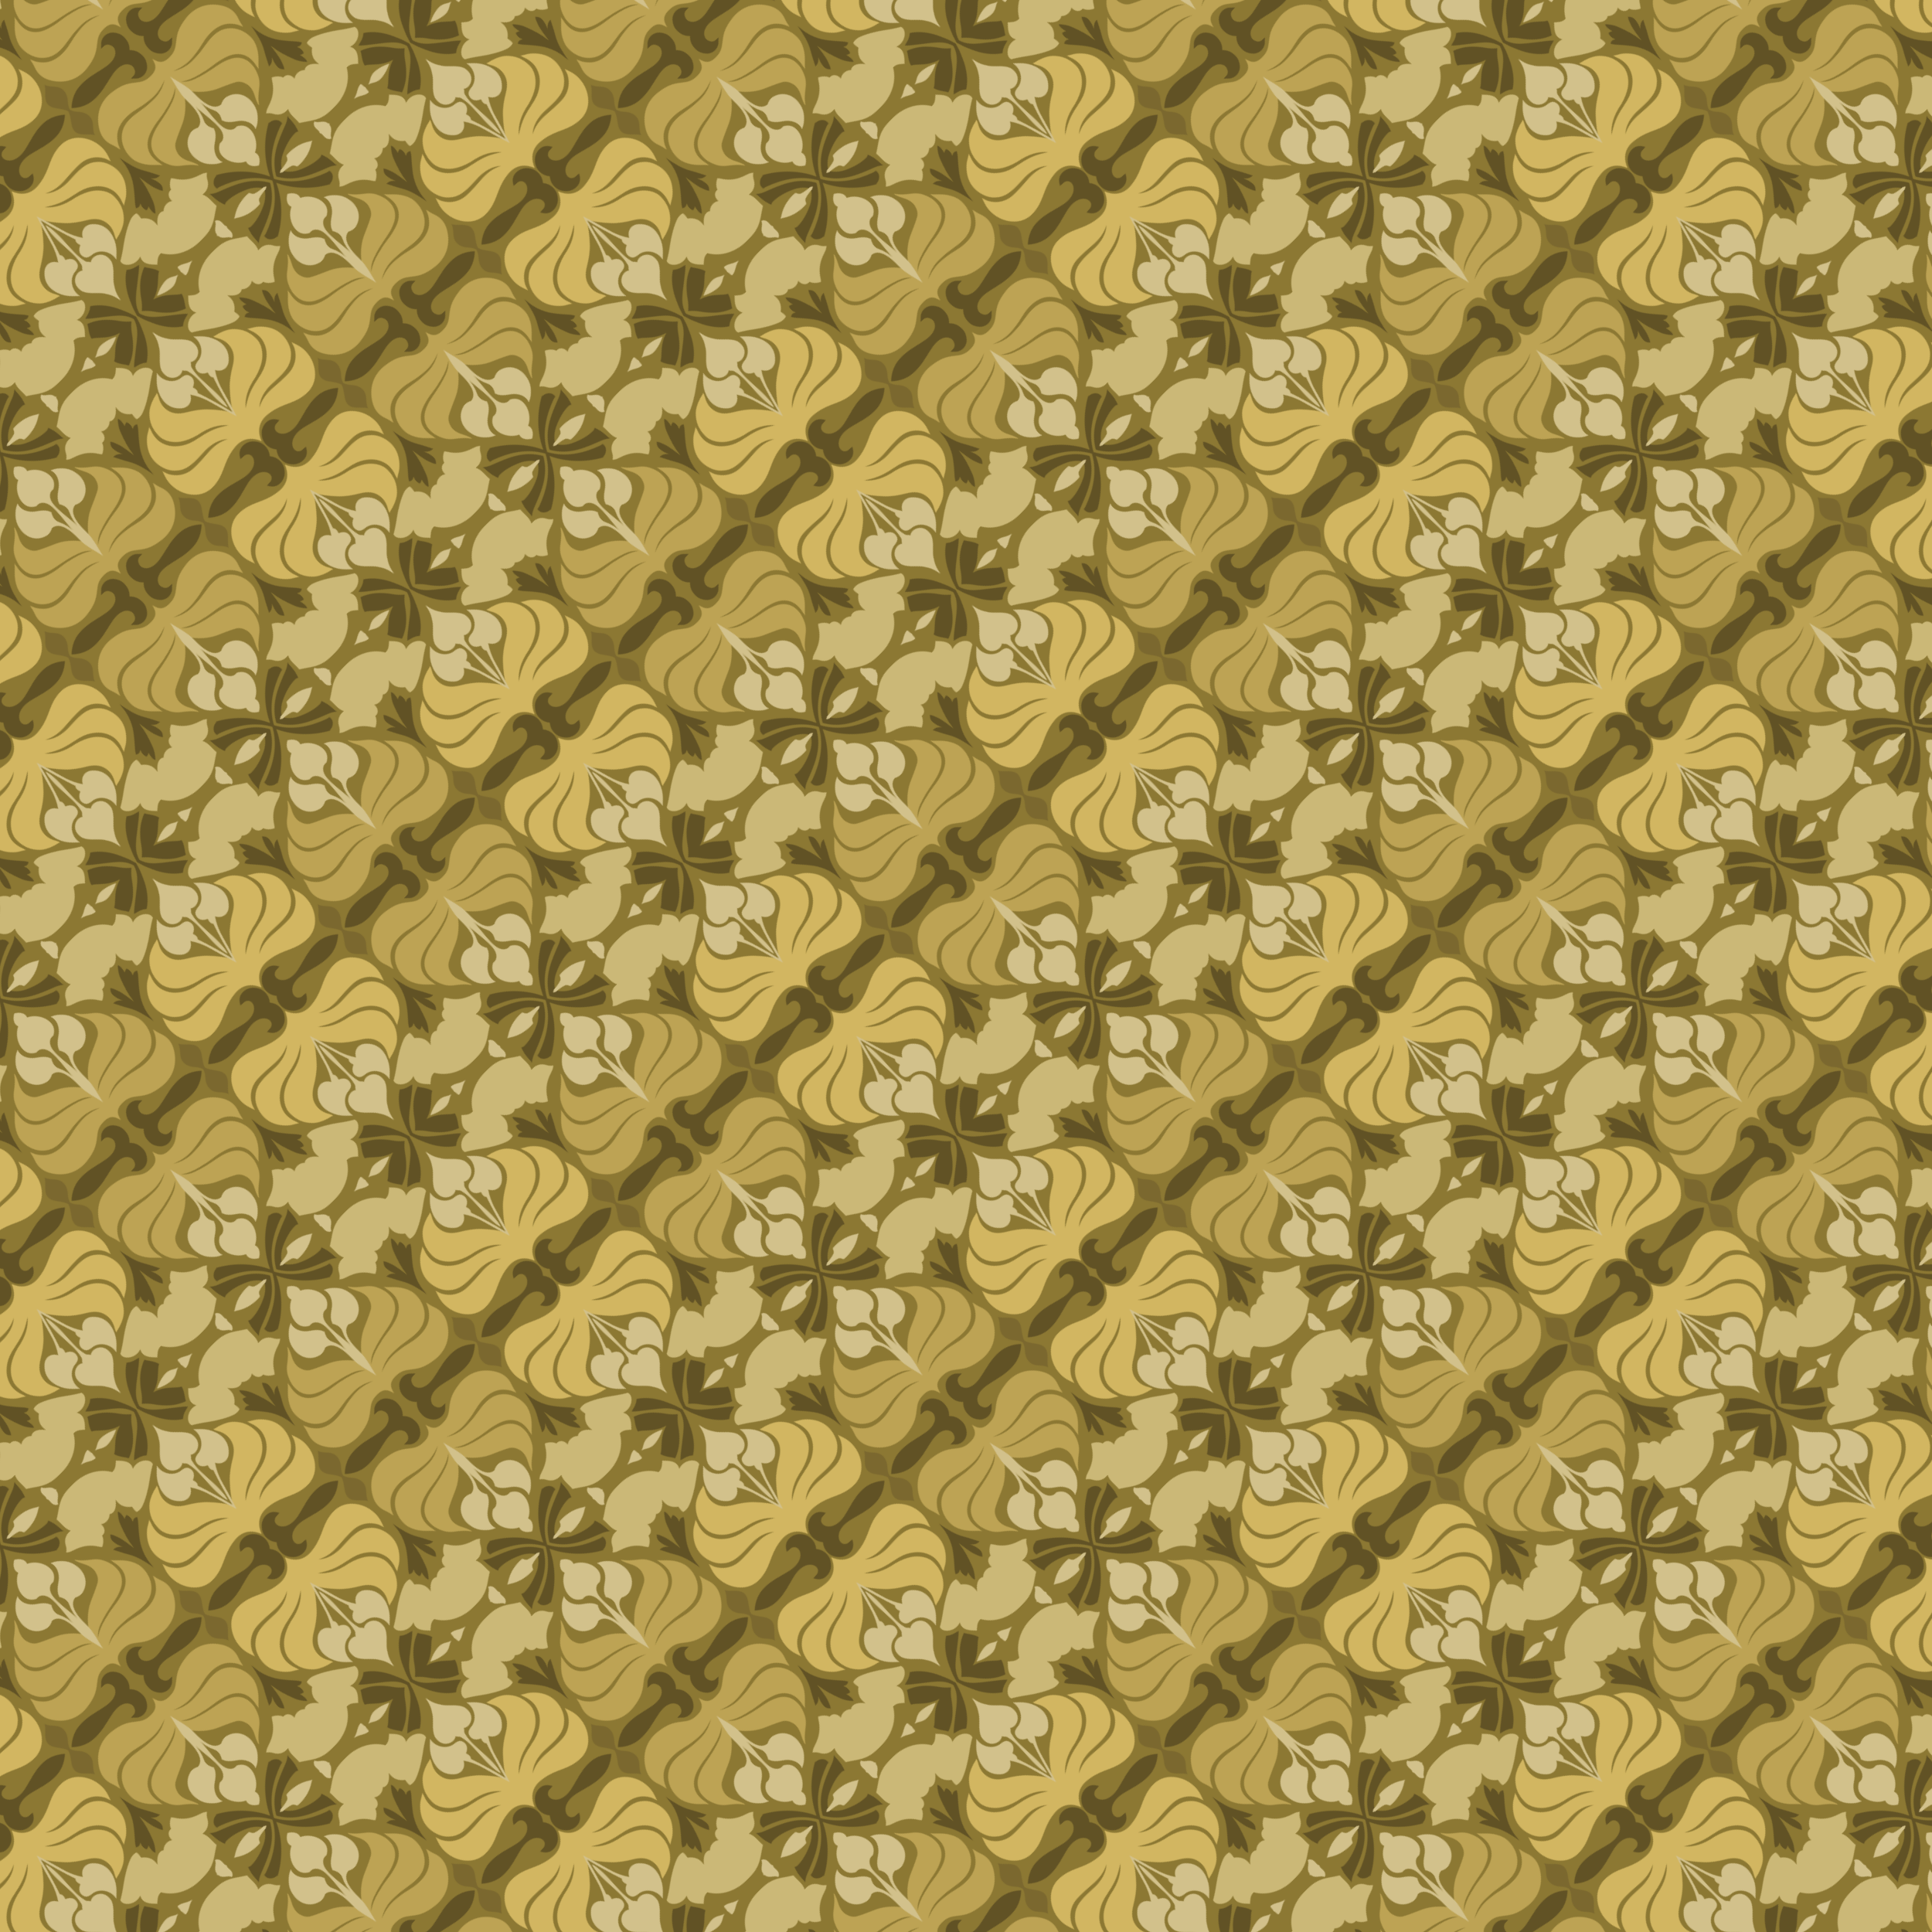 <?xml version="1.0" encoding="UTF-8" standalone="no"?>
<!-- Created with Inkscape (http://www.inkscape.org/) -->

<svg
   xmlns:dc="http://purl.org/dc/elements/1.1/"
   xmlns:cc="http://creativecommons.org/ns#"
   xmlns:rdf="http://www.w3.org/1999/02/22-rdf-syntax-ns#"
   xmlns:svg="http://www.w3.org/2000/svg"
   xmlns="http://www.w3.org/2000/svg"
   xmlns:xlink="http://www.w3.org/1999/xlink"
   xmlns:sodipodi="http://sodipodi.sourceforge.net/DTD/sodipodi-0.dtd"
   xmlns:inkscape="http://www.inkscape.org/namespaces/inkscape"
   width="2400"
   height="2400"
   viewBox="0 0 2400 2400"
   id="svg5160"
   version="1.1"
   inkscape:version="0.91 r13725"
   sodipodi:docname="bg3.svg">
  <defs
     id="defs5162">
    <pattern
       inkscape:collect="always"
       xlink:href="#pattern6326"
       id="pattern6337"
       patternTransform="matrix(0.707,-0.707,0.707,0.707,-4.991562718714704e-13,-240)" />
    <pattern
       patternUnits="userSpaceOnUse"
       width="480"
       height="480"
       patternTransform="translate(-4.991562718714704e-13,-240)"
       id="pattern6326">
      <use
         id="use6323"
         xlink:href="#g6310"
         y="0"
         x="0"
         style="display:inline"
         transform="translate(4.991562718714704e-13,240)"
         width="100%"
         height="100%" />
    </pattern>
  </defs>
  <sodipodi:namedview
     id="base"
     pagecolor="#787878"
     bordercolor="#ffffff"
     borderopacity="1"
     inkscape:pageopacity="1"
     inkscape:pageshadow="2"
     inkscape:zoom="0.23125"
     inkscape:cx="1200"
     inkscape:cy="1200"
     inkscape:document-units="px"
     inkscape:current-layer="layer5"
     showgrid="false"
     units="px"
     borderlayer="true"
     inkscape:showpageshadow="false"
     guidecolor="#003cff"
     guideopacity="1"
     guidehicolor="#00ffd2"
     guidehiopacity="1"
     inkscape:window-width="1366"
     inkscape:window-height="705"
     inkscape:window-x="-8"
     inkscape:window-y="-8"
     inkscape:window-maximized="1"
     inkscape:object-nodes="true"
     inkscape:snap-smooth-nodes="true"
     inkscape:snap-intersection-paths="true"
     inkscape:snap-object-midpoints="true"
     inkscape:snap-center="true"
     inkscape:snap-others="false"
     inkscape:snap-global="false" />
  <g
     inkscape:groupmode="layer"
     id="layer5"
     inkscape:label="repeating pattern"
     transform="translate(0,2160)"
     style="display:inline">
    <path
       style="color:#000000;clip-rule:nonzero;display:inline;overflow:visible;visibility:visible;opacity:1;isolation:auto;mix-blend-mode:normal;color-interpolation:sRGB;color-interpolation-filters:linearRGB;solid-color:#000000;solid-opacity:1;fill:url(#pattern6337);fill-opacity:1;fill-rule:nonzero;stroke:none;stroke-width:3.1;stroke-linecap:round;stroke-linejoin:round;stroke-miterlimit:4.048;stroke-dasharray:none;stroke-dashoffset:0;stroke-opacity:1;marker:none;color-rendering:auto;image-rendering:auto;shape-rendering:auto;text-rendering:auto;enable-background:accumulate"
       d="m 0,-2160 2400,0 0,2400 -2400,0 z"
       id="rect6075"
       inkscape:connector-curvature="0" />
  </g>
  <g
     inkscape:groupmode="layer"
     id="layer3"
     inkscape:label="parent tile"
     style="display:none"
     transform="translate(0,2160)">
    <g
       id="g6310">
      <path
         sodipodi:nodetypes="ccccc"
         inkscape:connector-curvature="0"
         style="fill:#8c7833;fill-opacity:1;stroke:none"
         d="m 0,-240 480,0 0,480 -480,0 z"
         id="path5003" />
      <path
         transform="translate(0,-2160)"
         id="path4931"
         d="m 190.449,2005.143 c -1.903,0.65 -3.407,1.12 -4.91,1.441 -1.303,0.279 -2.7,0.664 -5.146,1.516 -5.784,2.014 -11.241,4.879 -15.48,9.467 -5.535,5.989 -10.29,13.596 -10.479,26.99 -0.12,8.522 4.72,16.108 10.932,21.76 6.806,6.193 18.356,10.523 25.926,12.074 14.233,2.917 25.02,8.158 33.742,18.209 -12.076,-7.961 -19.633,-11.504 -34.609,-14.553 -12.358,-2.515 -19.716,-4.537 -28.365,-11.76 -7.702,-6.432 -10.998,-13.932 -12.098,-21.262 -0.456,-3.041 -0.068,-7.203 0.908,-11.41 0.304,-1.311 1.185,-4.008 1.908,-5.783 0.522,-1.282 0.603,-2.195 0.811,-3.646 -0.799,0.758 -1.613,1.441 -2.723,2.07 -1.872,1.061 -3.679,2.109 -5.324,3.209 -4.631,3.097 -10.604,9.368 -13.977,16.453 -3.858,8.105 -4.493,17.488 -1.008,27.402 2.436,6.93 6.067,11.293 11.221,15.23 6.023,4.601 14.027,5.95 21.094,6.166 6.384,0.195 14.138,-0.353 19.783,-0.451 10.654,-0.184 21.864,2.555 29.604,9.805 -9.784,-5.178 -18.802,-6.323 -31.328,-5.301 -8.083,0.66 -13.359,0.904 -19.721,0.918 -7.688,0.017 -13.976,-0.624 -21.377,-5.418 -4.145,-2.685 -7.998,-6.979 -10.453,-11.58 -1.408,-2.64 -1.853,-5.464 -2.91,-7.932 -0.591,2.881 -1.879,5.317 -2.568,7.938 -0.953,3.622 -1.955,7.798 -1.771,12.258 0.238,5.786 1.273,11.593 3.99,17.342 5.643,11.938 15.925,20.169 28.574,20.672 13.764,0.547 23.354,-4.715 33.906,-9.34 7.415,-3.25 14.956,-5.624 24.164,-6.299 15.274,-1.12 23.448,8.34 27.236,18.32 3.788,-9.98 11.963,-19.441 27.236,-18.32 9.208,0.675 16.749,3.049 24.164,6.299 10.552,4.625 20.142,9.887 33.906,9.34 12.65,-0.503 22.931,-8.734 28.574,-20.672 2.717,-5.749 3.752,-11.555 3.99,-17.342 0.183,-4.459 -0.818,-8.635 -1.771,-12.258 -0.69,-2.621 -1.977,-5.057 -2.568,-7.938 -1.057,2.467 -1.502,5.292 -2.91,7.932 -2.455,4.601 -6.308,8.895 -10.453,11.58 -7.401,4.794 -13.689,5.435 -21.377,5.418 -6.362,-0.014 -11.637,-0.258 -19.721,-0.918 -12.526,-1.022 -21.544,0.122 -31.328,5.301 7.739,-7.25 18.949,-9.989 29.604,-9.805 5.645,0.098 13.399,0.646 19.783,0.451 7.067,-0.216 15.071,-1.565 21.094,-6.166 5.154,-3.937 8.784,-8.301 11.221,-15.23 3.485,-9.914 2.85,-19.297 -1.008,-27.402 -3.373,-7.085 -9.346,-13.356 -13.977,-16.453 -1.645,-1.1 -3.452,-2.148 -5.324,-3.209 -1.11,-0.629 -1.923,-1.313 -2.723,-2.07 0.207,1.451 0.289,2.365 0.811,3.646 0.723,1.776 1.604,4.472 1.908,5.783 0.976,4.207 1.364,8.369 0.908,11.41 -1.1,7.33 -4.396,14.83 -12.098,21.262 -8.65,7.223 -16.007,9.244 -28.365,11.76 -14.977,3.048 -22.534,6.592 -34.609,14.553 8.722,-10.051 19.509,-15.292 33.742,-18.209 7.569,-1.551 19.12,-5.882 25.926,-12.074 6.212,-5.652 11.052,-13.238 10.932,-21.76 -0.189,-13.394 -4.944,-21.001 -10.479,-26.99 -4.24,-4.588 -9.696,-7.453 -15.48,-9.467 -2.446,-0.852 -3.844,-1.237 -5.146,-1.516 -1.503,-0.322 -3.007,-0.792 -4.91,-1.441 0.262,1.123 0.942,2.813 1.475,3.859 0.831,1.633 1.84,3.203 2.555,4.793 1.844,4.1 2.617,8.149 2.383,12.178 -0.61,10.476 -6.509,16.984 -15.953,22.57 -7.415,4.386 -15.279,9.903 -21.326,16.391 -7.725,8.287 -14.138,16.204 -18.684,25.627 -4.546,-9.423 -10.959,-17.34 -18.684,-25.627 -6.047,-6.487 -13.911,-12.004 -21.326,-16.391 -9.444,-5.586 -15.344,-12.094 -15.953,-22.57 -0.234,-4.029 0.539,-8.078 2.383,-12.178 0.715,-1.59 1.724,-3.16 2.555,-4.793 0.532,-1.046 1.213,-2.737 1.475,-3.859 z m 49.551,175.209 c -3.788,9.98 -11.963,19.441 -27.236,18.32 -9.208,-0.675 -16.749,-3.049 -24.164,-6.299 -10.552,-4.625 -20.142,-9.887 -33.906,-9.34 -12.65,0.503 -22.931,8.734 -28.574,20.672 -2.717,5.749 -3.752,11.555 -3.99,17.342 -0.183,4.459 0.818,8.635 1.771,12.258 0.69,2.621 1.977,5.057 2.568,7.938 1.057,-2.467 1.502,-5.292 2.91,-7.932 2.455,-4.601 6.308,-8.895 10.453,-11.58 7.401,-4.794 13.689,-5.435 21.377,-5.418 6.362,0.014 11.637,0.258 19.721,0.918 12.526,1.022 21.544,-0.122 31.328,-5.301 -7.739,7.25 -18.949,9.989 -29.604,9.805 -5.645,-0.098 -13.399,-0.646 -19.783,-0.451 -7.067,0.216 -15.071,1.565 -21.094,6.166 -5.154,3.937 -8.784,8.301 -11.221,15.23 -3.485,9.914 -2.85,19.297 1.008,27.402 3.373,7.085 9.346,13.356 13.977,16.453 1.645,1.1 3.452,2.148 5.324,3.209 1.11,0.629 1.923,1.313 2.723,2.07 -0.207,-1.451 -0.289,-2.365 -0.811,-3.646 -0.723,-1.776 -1.604,-4.472 -1.908,-5.783 -0.976,-4.207 -1.364,-8.369 -0.908,-11.41 1.1,-7.33 4.396,-14.83 12.098,-21.262 8.65,-7.223 16.007,-9.244 28.365,-11.76 14.977,-3.048 22.534,-6.592 34.609,-14.553 -8.722,10.051 -19.509,15.292 -33.742,18.209 -7.569,1.551 -19.12,5.882 -25.926,12.074 -6.212,5.652 -11.052,13.238 -10.932,21.76 0.189,13.394 4.944,21.001 10.479,26.99 4.24,4.588 9.696,7.453 15.48,9.467 2.446,0.852 3.844,1.237 5.146,1.516 1.503,0.322 3.007,0.792 4.91,1.441 -0.262,-1.123 -0.942,-2.813 -1.475,-3.859 -0.831,-1.633 -1.84,-3.203 -2.555,-4.793 -1.844,-4.1 -2.617,-8.149 -2.383,-12.178 0.61,-10.476 6.509,-16.984 15.953,-22.57 7.415,-4.386 15.279,-9.903 21.326,-16.391 7.725,-8.287 14.138,-16.204 18.684,-25.627 4.546,9.423 10.959,17.34 18.684,25.627 6.047,6.487 13.911,12.004 21.326,16.391 9.444,5.586 15.344,12.094 15.953,22.57 0.234,4.029 -0.539,8.078 -2.383,12.178 -0.715,1.59 -1.724,3.16 -2.555,4.793 -0.532,1.046 -1.213,2.737 -1.475,3.859 1.903,-0.65 3.407,-1.12 4.91,-1.441 1.303,-0.279 2.7,-0.664 5.146,-1.516 5.784,-2.014 11.241,-4.879 15.48,-9.467 5.535,-5.989 10.29,-13.596 10.479,-26.99 0.12,-8.522 -4.72,-16.108 -10.932,-21.76 -6.806,-6.193 -18.356,-10.523 -25.926,-12.074 -14.233,-2.917 -25.02,-8.158 -33.742,-18.209 12.076,7.961 19.633,11.504 34.609,14.553 12.358,2.515 19.716,4.537 28.365,11.76 7.702,6.432 10.998,13.932 12.098,21.262 0.456,3.041 0.068,7.203 -0.908,11.41 -0.304,1.311 -1.185,4.008 -1.908,5.783 -0.522,1.282 -0.603,2.195 -0.811,3.646 0.799,-0.758 1.613,-1.441 2.723,-2.07 1.872,-1.061 3.679,-2.109 5.324,-3.209 4.631,-3.097 10.604,-9.368 13.977,-16.453 3.858,-8.105 4.493,-17.488 1.008,-27.402 -2.436,-6.93 -6.067,-11.293 -11.221,-15.23 -6.023,-4.601 -14.027,-5.95 -21.094,-6.166 -6.384,-0.195 -14.138,0.353 -19.783,0.451 -10.654,0.184 -21.864,-2.555 -29.604,-9.805 9.784,5.178 18.802,6.323 31.328,5.301 8.083,-0.66 13.359,-0.904 19.721,-0.918 7.688,-0.017 13.976,0.624 21.377,5.418 4.145,2.685 7.998,6.979 10.453,11.58 1.408,2.64 1.853,5.464 2.91,7.932 0.591,-2.881 1.879,-5.317 2.568,-7.938 0.953,-3.622 1.955,-7.798 1.771,-12.258 -0.238,-5.786 -1.273,-11.593 -3.99,-17.342 -5.643,-11.938 -15.925,-20.169 -28.574,-20.672 -13.764,-0.547 -23.354,4.715 -33.906,9.34 -7.415,3.25 -14.956,5.624 -24.164,6.299 -15.274,1.12 -23.448,-8.34 -27.236,-18.32 z"
         style="fill:#d2b661;fill-opacity:1;stroke:none"
         inkscape:connector-curvature="0" />
      <path
         d="m 240,1947.576 c -2.081,10.609 -3.738,13.681 -8.59,20.996 -1.292,1.948 -5.046,5.903 -7.043,7.734 -5.102,4.679 -9.741,10.338 -10.57,14.861 -1.273,6.942 0.707,12.248 4.617,15.377 5.133,4.107 11.302,3.831 14.436,1.023 0.611,1.875 1.284,2.376 2.432,3.387 0.698,0.615 1.278,1.762 1.59,3.119 1.316,5.727 1.801,10.993 1.654,17.301 -0.313,13.461 -2.154,28.177 -0.268,41.809 0.248,1.791 1.041,5.301 1.742,7.107 0.701,-1.807 1.494,-5.317 1.742,-7.107 1.886,-13.632 0.045,-28.348 -0.268,-41.809 -0.146,-6.308 0.338,-11.574 1.654,-17.301 0.312,-1.357 0.892,-2.504 1.59,-3.119 1.148,-1.011 1.821,-1.512 2.432,-3.387 3.133,2.807 9.303,3.083 14.436,-1.023 3.91,-3.128 5.89,-8.434 4.617,-15.377 -0.829,-4.523 -5.468,-10.182 -10.57,-14.861 -1.997,-1.831 -5.75,-5.786 -7.043,-7.734 -4.852,-7.315 -6.509,-10.387 -8.59,-20.996 z m -31.916,39.873 c -2.195,2.223 -4.31,4.147 -6.422,6.139 -2.032,1.916 -4.545,4.922 -6.064,7.268 -2.247,3.47 -4.973,8.78 -6.012,14.693 -1.558,8.87 0.559,17.232 8.393,24.305 7.52,6.791 16.453,3.931 20.336,-3.727 4.287,6.092 8.357,14.269 10.893,23.559 3.82,13.993 7.284,25.618 10.793,36.113 3.509,-10.496 6.973,-22.12 10.793,-36.113 2.536,-9.29 6.605,-17.466 10.893,-23.559 3.883,7.657 12.816,10.517 20.336,3.727 7.833,-7.073 9.951,-15.435 8.393,-24.305 -1.039,-5.913 -3.765,-11.224 -6.012,-14.693 -1.519,-2.346 -4.033,-5.352 -6.064,-7.268 -2.112,-1.992 -4.227,-3.916 -6.422,-6.139 2.072,8.339 -1.487,16.372 -6.363,20.797 -2.677,2.428 -6.118,4.434 -10.656,4.869 -3.517,0.337 -7.376,1.263 -8.818,4.643 -2.364,5.538 -0.376,11.153 6.996,14.203 -1.588,4.473 -1.073,7.921 0.625,9.07 -5.249,15.448 -9.921,31.395 -13.699,47.48 -3.779,-16.085 -8.45,-32.032 -13.699,-47.48 1.698,-1.149 2.213,-4.598 0.625,-9.07 7.372,-3.051 9.36,-8.665 6.996,-14.203 -1.443,-3.379 -5.301,-4.306 -8.818,-4.643 -4.538,-0.435 -7.98,-2.441 -10.656,-4.869 -4.876,-4.425 -8.435,-12.458 -6.363,-20.797 z m 31.916,236.752 c -3.509,10.496 -6.973,22.12 -10.793,36.113 -2.536,9.29 -6.605,17.466 -10.893,23.559 -3.883,-7.657 -12.816,-10.517 -20.336,-3.727 -7.833,7.073 -9.951,15.435 -8.393,24.305 1.039,5.913 3.765,11.224 6.012,14.693 1.519,2.346 4.033,5.352 6.064,7.268 2.112,1.992 4.227,3.916 6.422,6.139 -2.072,-8.339 1.487,-16.372 6.363,-20.797 2.677,-2.428 6.118,-4.434 10.656,-4.869 3.517,-0.337 7.376,-1.263 8.818,-4.643 2.364,-5.538 0.376,-11.153 -6.996,-14.203 1.588,-4.473 1.073,-7.921 -0.625,-9.07 5.249,-15.448 9.921,-31.395 13.699,-47.48 3.779,16.085 8.45,32.032 13.699,47.48 -1.698,1.149 -2.213,4.598 -0.625,9.07 -7.372,3.051 -9.36,8.665 -6.996,14.203 1.443,3.379 5.301,4.306 8.818,4.643 4.538,0.435 7.98,2.441 10.656,4.869 4.876,4.425 8.435,12.458 6.363,20.797 2.195,-2.223 4.31,-4.147 6.422,-6.139 2.032,-1.916 4.545,-4.922 6.064,-7.268 2.247,-3.47 4.973,-8.78 6.012,-14.693 1.558,-8.87 -0.559,-17.232 -8.393,-24.305 -7.52,-6.791 -16.453,-3.931 -20.336,3.727 -4.287,-6.092 -8.357,-14.269 -10.893,-23.559 -3.82,-13.993 -7.284,-25.618 -10.793,-36.113 z m 0,15.508 c -0.701,1.807 -1.494,5.317 -1.742,7.107 -1.886,13.632 -0.045,28.348 0.268,41.809 0.146,6.308 -0.338,11.574 -1.654,17.301 -0.312,1.357 -0.892,2.504 -1.59,3.119 -1.148,1.011 -1.821,1.512 -2.432,3.387 -3.133,-2.807 -9.303,-3.083 -14.436,1.023 -3.91,3.128 -5.89,8.434 -4.617,15.377 0.829,4.523 5.468,10.182 10.57,14.861 1.997,1.831 5.75,5.786 7.043,7.734 4.852,7.315 6.509,10.387 8.59,20.996 2.081,-10.609 3.738,-13.681 8.59,-20.996 1.292,-1.948 5.046,-5.903 7.043,-7.734 5.102,-4.679 9.741,-10.338 10.57,-14.861 1.273,-6.942 -0.707,-12.248 -4.617,-15.377 -5.133,-4.107 -11.302,-3.831 -14.436,-1.023 -0.611,-1.875 -1.284,-2.376 -2.432,-3.387 -0.698,-0.615 -1.278,-1.762 -1.59,-3.119 -1.316,-5.727 -1.801,-10.993 -1.654,-17.301 0.313,-13.461 2.154,-28.177 0.268,-41.809 -0.248,-1.791 -1.041,-5.301 -1.742,-7.107 z"
         style="fill:#d2c18b;fill-opacity:1;stroke:none"
         transform="translate(0,-2160)"
         id="path6162"
         inkscape:connector-curvature="0" />
      <path
         d="m 362.422,2115.918 c -1.716,2.978 -3.923,5.234 -6.514,7.693 -7.525,7.143 -8.372,11.006 -7.379,15.662 0.504,2.364 1.78,4.821 3.33,6.965 1.555,2.151 3.68,5.01 5.32,7.553 1.206,1.868 2.184,3.907 2.922,6.209 -0.738,2.302 -1.716,4.341 -2.922,6.209 -1.64,2.542 -3.765,5.402 -5.32,7.553 -1.55,2.144 -2.826,4.601 -3.33,6.965 -0.993,4.656 -0.146,8.52 7.379,15.662 2.591,2.459 4.797,4.716 6.514,7.693 1.357,-4.135 4.758,-7.58 7.373,-10.609 2.987,-3.461 4.876,-7.038 4.443,-11.98 -0.444,-5.068 -2.777,-8.891 -6.277,-12.771 -2.581,-2.861 -4.064,-5.412 -5.098,-8.721 1.034,-3.309 2.516,-5.859 5.098,-8.721 3.501,-3.88 5.833,-7.703 6.277,-12.771 0.433,-4.942 -1.456,-8.52 -4.443,-11.98 -2.615,-3.029 -6.016,-6.474 -7.373,-10.609 z m -244.844,0 c -1.357,4.135 -4.758,7.58 -7.373,10.609 -2.987,3.461 -4.876,7.038 -4.443,11.98 0.444,5.068 2.777,8.891 6.277,12.771 2.581,2.861 4.064,5.412 5.098,8.721 -1.034,3.309 -2.516,5.859 -5.098,8.721 -3.501,3.88 -5.833,7.703 -6.277,12.771 -0.433,4.942 1.456,8.52 4.443,11.98 2.615,3.029 6.016,6.474 7.373,10.609 1.716,-2.978 3.923,-5.234 6.514,-7.693 7.525,-7.143 8.372,-11.006 7.379,-15.662 -0.504,-2.364 -1.78,-4.821 -3.33,-6.965 -1.555,-2.151 -3.68,-5.01 -5.32,-7.553 -1.206,-1.868 -2.184,-3.907 -2.922,-6.209 0.738,-2.302 1.716,-4.341 2.922,-6.209 1.64,-2.542 3.765,-5.402 5.32,-7.553 1.55,-2.144 2.826,-4.601 3.33,-6.965 0.993,-4.656 0.146,-8.52 -7.379,-15.662 -2.591,-2.459 -4.797,-4.716 -6.514,-7.693 z"
         style="fill:#7b682f;fill-opacity:1;stroke:none"
         transform="translate(0,-2160)"
         id="path6188"
         inkscape:connector-curvature="0" />
      <path
         d="m 259.953,2127.145 c -5.086,0.042 -9.719,2.423 -12.309,5.053 -4.21,4.276 -6.78,8.695 -6.49,15.623 0.209,4.997 1.991,8.692 4.793,12.18 -2.802,3.488 -4.584,7.183 -4.793,12.18 -0.29,6.928 2.28,11.347 6.49,15.623 2.762,2.805 7.851,5.327 13.332,5.029 4.79,-0.26 7.539,-2.036 9.965,-4.641 0.347,-0.373 0.979,-1.338 1.662,-2.301 0.543,-0.765 1.243,-1.779 1.734,-2.242 -0.913,-0.338 -2.865,-0.636 -3.992,-0.633 -3.016,0.008 -4.728,-0.27 -6.758,-2.152 -2.313,-2.146 -2.58,-5.507 -1.291,-8.422 1.665,-3.763 5.44,-6.723 9.65,-7.938 7.95,-2.293 14.555,-0.987 26.938,2.475 10.703,2.992 21.675,5.526 32.256,4.156 9.127,-1.182 16.816,-5.697 22.941,-11.135 -6.125,-5.438 -13.814,-9.953 -22.941,-11.135 -10.581,-1.37 -21.553,1.164 -32.256,4.156 -12.383,3.462 -18.987,4.767 -26.938,2.475 -4.21,-1.214 -7.986,-4.174 -9.65,-7.938 -1.289,-2.915 -1.022,-6.276 1.291,-8.422 2.03,-1.883 3.742,-2.161 6.758,-2.152 1.127,0.003 3.079,-0.295 3.992,-0.633 -0.491,-0.463 -1.191,-1.477 -1.734,-2.242 -0.683,-0.962 -1.315,-1.928 -1.662,-2.301 -2.426,-2.604 -5.175,-4.38 -9.965,-4.641 -0.343,-0.019 -0.684,-0.026 -1.023,-0.023 z m -39.906,0 c -0.339,-0.003 -0.681,0.005 -1.023,0.023 -4.79,0.26 -7.539,2.036 -9.965,4.641 -0.347,0.373 -0.979,1.338 -1.662,2.301 -0.543,0.765 -1.243,1.779 -1.734,2.242 0.913,0.338 2.865,0.636 3.992,0.633 3.016,-0.008 4.728,0.27 6.758,2.152 2.313,2.146 2.58,5.507 1.291,8.422 -1.665,3.763 -5.44,6.723 -9.65,7.938 -7.95,2.293 -14.555,0.987 -26.938,-2.475 -10.703,-2.992 -21.675,-5.526 -32.256,-4.156 -9.127,1.182 -16.816,5.697 -22.941,11.135 6.125,5.438 13.814,9.953 22.941,11.135 10.581,1.37 21.553,-1.164 32.256,-4.156 12.383,-3.462 18.987,-4.767 26.938,-2.475 4.21,1.214 7.986,4.174 9.65,7.938 1.289,2.915 1.022,6.276 -1.291,8.422 -2.03,1.883 -3.742,2.161 -6.758,2.152 -1.127,-0.003 -3.079,0.295 -3.992,0.633 0.491,0.463 1.191,1.477 1.734,2.242 0.683,0.962 1.315,1.928 1.662,2.301 2.426,2.604 5.175,4.38 9.965,4.641 5.481,0.298 10.57,-2.224 13.332,-5.029 4.21,-4.276 6.78,-8.695 6.49,-15.623 -0.209,-4.997 -1.991,-8.692 -4.793,-12.18 2.802,-3.488 4.584,-7.183 4.793,-12.18 0.29,-6.928 -2.28,-11.347 -6.49,-15.623 -2.589,-2.63 -7.223,-5.011 -12.309,-5.053 z"
         style="opacity:1;fill:#615225;fill-opacity:1;stroke:none"
         transform="translate(0,-2160)"
         id="path6198"
         inkscape:connector-curvature="0" />
      <path
         d="m 458.094,2125.535 c -0.55,-0.002 -1.102,0.032 -1.65,0.104 -3.434,0.446 -6.261,1.757 -8.273,3.906 -0.977,1.043 -2.616,2.782 -4.418,4.064 1.195,0.234 2.236,0.315 3.789,0.307 3.059,-0.016 5.154,0.83 6.713,3.227 1.566,2.407 2.389,5.656 1.34,8.484 -1.355,3.651 -4.228,6.143 -7.955,7.445 -7.037,2.459 -14.433,1.181 -26.938,-1.811 -10.808,-2.586 -21.869,-4.704 -32.391,-2.936 -9.076,1.526 -16.602,6.008 -22.518,11.674 5.915,5.665 13.441,10.148 22.518,11.674 10.522,1.769 21.582,-0.35 32.391,-2.936 12.505,-2.992 19.9,-4.27 26.938,-1.811 3.727,1.302 6.6,3.794 7.955,7.445 1.05,2.828 0.226,6.077 -1.34,8.484 -1.559,2.396 -3.654,3.242 -6.713,3.227 -1.553,-0.008 -2.594,0.073 -3.789,0.307 1.802,1.283 3.441,3.021 4.418,4.064 2.012,2.149 4.84,3.46 8.273,3.906 4.39,0.571 8.968,-1.31 11.543,-3.896 3.925,-3.942 6.626,-9.39 6.254,-15.314 -0.402,-6.398 -2.02,-10.527 -6.625,-15.15 4.605,-4.623 6.223,-8.752 6.625,-15.15 0.372,-5.924 -2.329,-11.372 -6.254,-15.314 -2.253,-2.263 -6.04,-3.987 -9.893,-4 z m -436.188,0 c -3.853,0.013 -7.64,1.737 -9.893,4 -3.925,3.942 -6.626,9.39 -6.254,15.314 0.402,6.398 2.02,10.527 6.625,15.15 -4.605,4.623 -6.223,8.752 -6.625,15.15 -0.372,5.924 2.329,11.372 6.254,15.314 2.575,2.586 7.153,4.467 11.543,3.896 3.434,-0.446 6.261,-1.757 8.273,-3.906 0.977,-1.043 2.616,-2.782 4.418,-4.064 -1.195,-0.234 -2.236,-0.315 -3.789,-0.307 -3.059,0.016 -5.154,-0.83 -6.713,-3.227 -1.566,-2.407 -2.389,-5.656 -1.34,-8.484 1.355,-3.651 4.228,-6.143 7.955,-7.445 7.037,-2.459 14.433,-1.181 26.938,1.811 10.808,2.586 21.869,4.704 32.391,2.936 9.076,-1.526 16.602,-6.008 22.518,-11.674 -5.915,-5.665 -13.441,-10.148 -22.518,-11.674 -10.522,-1.769 -21.582,0.35 -32.391,2.936 -12.505,2.992 -19.9,4.27 -26.938,1.811 -3.727,-1.302 -6.6,-3.794 -7.955,-7.445 -1.05,-2.828 -0.226,-6.077 1.34,-8.484 1.559,-2.396 3.654,-3.242 6.713,-3.227 1.553,0.008 2.594,-0.073 3.789,-0.307 -1.802,-1.283 -3.441,-3.021 -4.418,-4.064 -2.012,-2.149 -4.84,-3.46 -8.273,-3.906 -0.549,-0.071 -1.1,-0.105 -1.65,-0.104 z"
         style="opacity:1;fill:#615225;fill-opacity:1;stroke:none"
         transform="translate(0,-2160)"
         id="path6200"
         inkscape:connector-curvature="0" />
      <path
         d="m 411.934,-147.341 c -5.653,4.226 -8.9,8.779 -11.008,13.776 -2.135,5.061 -4.255,11.358 -2.961,19.898 1.125,7.426 6.345,13.609 12.777,16.98 8.69,4.554 16.286,5.732 23.339,7.075 6.357,1.211 13.911,2.841 20.081,4.815 7.567,2.421 13.947,4.361 20.852,11.95 -7.318,-5.149 -14.185,-7.882 -22.18,-9.846 -6.436,-1.581 -12.549,-3.132 -19.228,-3.906 -8.003,-0.927 -17.428,-2.927 -24.285,-6.082 -8.652,-3.982 -13.966,-11.02 -15.145,-18.389 -0.753,-4.708 -0.62,-7.785 0.481,-13.562 0.405,-2.127 0.602,-3.726 0.926,-5.753 -1.714,2.603 -3.027,3.704 -4.688,5.344 -4.717,4.658 -8.568,8.009 -12.429,15.217 -3.322,6.201 -4.622,11.47 -3.856,19.149 0.724,7.264 3.802,15.904 10.676,22.039 9.759,8.71 21.033,9.028 37.335,6.262 7.409,-1.257 10.968,-1.682 20.746,-2.092 10.934,-0.459 19.579,1.906 28.975,7.601 -11.674,-4.511 -18.903,-5.597 -29.222,-4.822 -5.467,0.41 -12.077,1.313 -19.969,3.294 -18.543,4.655 -33.371,2.192 -42.114,-6.582 -2.861,-2.871 -5.607,-6.473 -6.916,-9.614 -0.95,-2.279 -1.496,-3.399 -2.085,-4.846 -0.704,4.158 -1.482,7.327 -3.239,12.224 -2.68,7.472 -2.364,15.642 2.659,24.123 8.986,15.175 24.621,24.765 45.563,21.326 11.503,-1.889 17.83,-4.282 26.744,-11.513 6.975,-5.659 10.543,-7.319 16.963,-7.916 5.6,-0.521 10.047,0.32 12.899,2.189 3.886,2.546 5.376,7.316 6.375,11.711 l 0,-53.328 c -3.596,-6.942 -6.843,-11.971 -12.143,-17.272 -5.379,-5.379 -11.505,-10.008 -18.111,-13.031 -6.806,-3.114 -16.681,-7.206 -22.432,-10.493 -4.537,-2.592 -7.174,-7.032 -8.288,-12.993 -0.708,-3.787 0.357,-9.244 2.05,-12.69 2.697,-5.489 5.732,-10.781 6.202,-15.348 -3.04,3.824 -4.586,5.998 -7.924,8.964 -1.939,1.723 -4.447,3.922 -7.419,6.144 z m 0,294.683 c -5.653,-4.226 -8.9,-8.779 -11.008,-13.776 -2.135,-5.061 -4.255,-11.358 -2.961,-19.898 1.125,-7.426 6.345,-13.609 12.777,-16.98 8.69,-4.554 16.286,-5.732 23.339,-7.075 6.357,-1.211 13.911,-2.841 20.081,-4.815 7.567,-2.421 13.947,-4.361 20.852,-11.95 -7.318,5.149 -14.185,7.882 -22.18,9.846 -6.436,1.581 -12.549,3.132 -19.228,3.906 -8.003,0.927 -17.428,2.927 -24.285,6.082 -8.652,3.982 -13.966,11.02 -15.145,18.389 -0.753,4.708 -0.62,7.785 0.481,13.562 0.405,2.127 0.602,3.726 0.926,5.753 -1.714,-2.603 -3.027,-3.704 -4.688,-5.344 -4.717,-4.658 -8.568,-8.009 -12.429,-15.217 -3.322,-6.201 -4.622,-11.47 -3.856,-19.149 0.724,-7.264 3.802,-15.904 10.676,-22.039 9.759,-8.71 21.033,-9.028 37.335,-6.262 7.409,1.257 10.968,1.682 20.746,2.092 10.934,0.459 19.579,-1.906 28.975,-7.601 -11.674,4.511 -18.903,5.597 -29.222,4.822 -5.467,-0.41 -12.077,-1.313 -19.969,-3.294 -18.543,-4.655 -33.371,-2.192 -42.114,6.582 -2.861,2.871 -5.607,6.473 -6.916,9.614 -0.95,2.279 -1.496,3.399 -2.085,4.846 -0.704,-4.158 -1.482,-7.327 -3.239,-12.224 -2.68,-7.472 -2.364,-15.642 2.659,-24.123 8.986,-15.175 24.621,-24.765 45.563,-21.326 11.503,1.889 17.83,4.282 26.744,11.513 6.975,5.659 10.543,7.319 16.963,7.916 5.6,0.521 10.047,-0.32 12.899,-2.189 3.886,-2.546 5.376,-7.316 6.375,-11.711 l 0,53.328 c -3.596,6.942 -6.843,11.971 -12.143,17.272 -5.379,5.379 -11.505,10.008 -18.111,13.031 -6.806,3.114 -16.681,7.206 -22.432,10.493 -4.537,2.592 -7.174,7.032 -8.288,12.993 -0.708,3.787 0.357,9.244 2.05,12.69 2.697,5.489 5.732,10.781 6.202,15.348 -3.04,-3.824 -4.586,-5.998 -7.924,-8.964 -1.939,-1.723 -4.447,-3.922 -7.419,-6.144 z m -343.868,-294.683 c 5.653,4.226 8.9,8.779 11.008,13.776 2.135,5.061 4.255,11.358 2.961,19.898 -1.125,7.426 -6.345,13.609 -12.777,16.98 -8.69,4.554 -16.286,5.732 -23.339,7.075 -6.357,1.211 -13.911,2.841 -20.081,4.815 -7.567,2.421 -13.947,4.361 -20.852,11.95 7.318,-5.149 14.185,-7.882 22.18,-9.846 6.436,-1.581 12.549,-3.132 19.228,-3.906 8.003,-0.927 17.428,-2.927 24.285,-6.082 8.652,-3.982 13.966,-11.02 15.145,-18.389 0.753,-4.708 0.62,-7.785 -0.481,-13.562 -0.405,-2.127 -0.602,-3.726 -0.926,-5.753 1.714,2.603 3.027,3.704 4.688,5.344 4.717,4.658 8.568,8.009 12.429,15.217 3.322,6.201 4.622,11.47 3.856,19.149 -0.724,7.264 -3.802,15.904 -10.676,22.039 -9.759,8.71 -21.033,9.028 -37.335,6.262 -7.409,-1.257 -10.968,-1.682 -20.746,-2.092 -10.934,-0.459 -19.579,1.906 -28.975,7.601 11.674,-4.511 18.903,-5.597 29.222,-4.822 5.467,0.41 12.077,1.313 19.969,3.294 18.543,4.655 33.371,2.192 42.114,-6.582 2.861,-2.871 5.607,-6.473 6.916,-9.614 0.95,-2.279 1.496,-3.399 2.085,-4.846 0.704,4.158 1.482,7.327 3.239,12.224 2.68,7.472 2.364,15.642 -2.659,24.123 -8.986,15.175 -24.621,24.765 -45.563,21.326 -11.503,-1.889 -17.83,-4.282 -26.744,-11.513 -6.975,-5.659 -10.543,-7.319 -16.963,-7.916 -5.6,-0.521 -10.047,0.32 -12.899,2.189 -3.886,2.546 -5.376,7.316 -6.375,11.711 l 0,-53.328 c 3.596,-6.942 6.843,-11.971 12.143,-17.272 5.379,-5.379 11.505,-10.008 18.111,-13.031 6.806,-3.114 16.681,-7.206 22.432,-10.493 4.537,-2.592 7.174,-7.032 8.288,-12.993 0.708,-3.787 -0.357,-9.244 -2.05,-12.69 -2.697,-5.489 -5.732,-10.781 -6.202,-15.348 3.04,3.824 4.586,5.998 7.924,8.964 1.939,1.723 4.447,3.922 7.419,6.144 z m 0,294.683 c 5.653,-4.226 8.9,-8.779 11.008,-13.776 2.135,-5.061 4.255,-11.358 2.961,-19.898 -1.125,-7.426 -6.345,-13.609 -12.777,-16.98 -8.69,-4.554 -16.286,-5.732 -23.339,-7.075 -6.357,-1.211 -13.911,-2.841 -20.081,-4.815 -7.567,-2.421 -13.947,-4.361 -20.852,-11.95 7.318,5.149 14.185,7.882 22.18,9.846 6.436,1.581 12.549,3.132 19.228,3.906 8.003,0.927 17.428,2.927 24.285,6.082 8.652,3.982 13.966,11.02 15.145,18.389 0.753,4.708 0.62,7.785 -0.481,13.562 -0.405,2.127 -0.602,3.726 -0.926,5.753 1.714,-2.603 3.027,-3.704 4.688,-5.344 4.717,-4.658 8.568,-8.009 12.429,-15.217 3.322,-6.201 4.622,-11.47 3.856,-19.149 -0.724,-7.264 -3.802,-15.904 -10.676,-22.039 -9.759,-8.71 -21.033,-9.028 -37.335,-6.262 -7.409,1.257 -10.968,1.682 -20.746,2.092 -10.934,0.459 -19.579,-1.906 -28.975,-7.601 11.674,4.511 18.903,5.597 29.222,4.822 5.467,-0.41 12.077,-1.313 19.969,-3.294 18.543,-4.655 33.371,-2.192 42.114,6.582 2.861,2.871 5.607,6.473 6.916,9.614 0.95,2.279 1.496,3.399 2.085,4.846 0.704,-4.158 1.482,-7.327 3.239,-12.224 2.68,-7.472 2.364,-15.642 -2.659,-24.123 -8.986,-15.175 -24.621,-24.765 -45.563,-21.326 -11.503,1.889 -17.83,4.282 -26.744,11.513 -6.975,5.659 -10.543,7.319 -16.963,7.916 -5.6,0.521 -10.047,-0.32 -12.899,-2.189 -3.886,-2.546 -5.376,-7.316 -6.375,-11.711 l 0,53.328 c 3.596,6.942 6.843,11.971 12.143,17.272 5.379,5.379 11.505,10.008 18.111,13.031 6.806,3.114 16.681,7.206 22.432,10.493 4.537,2.592 7.174,7.032 8.288,12.993 0.708,3.787 -0.357,9.244 -2.05,12.69 -2.697,5.489 -5.732,10.781 -6.202,15.348 3.04,-3.824 4.586,-5.998 7.924,-8.964 1.939,-1.723 4.447,-3.922 7.419,-6.144 z"
         style="fill:#bda354;fill-opacity:1;stroke:none"
         id="path6214"
         inkscape:connector-curvature="0" />
      <path
         d="m 480,-214.978 c -7.945,4.3 -9.797,11.184 -7.715,14.75 -8.859,3.957 -15.163,13.517 -16.107,21.957 -0.754,6.743 1.061,12.973 8.832,17.055 4.156,-0.403 6.532,0.486 8.814,2.828 3.793,3.893 4.866,9.92 4.639,18.507 -0.279,10.591 -2.487,23.515 -2.365,31.93 -0.576,-5.958 -1.687,-12.331 -4.852,-18.75 -2.551,-5.174 -1.586,-11.07 1.713,-15.833 -1.648,-6.296 -6.832,-10.369 -12.955,-14.616 -5.071,-3.518 -9.934,-9.883 -10.128,-17.005 -0.06,-2.211 0.361,-4.158 1.304,-5.995 -3.023,1.096 -6.236,2.87 -8.941,5.242 -6.689,5.865 -9.929,11.13 -11.44,19.057 -2.839,14.895 5.076,26.633 17.679,29.609 3.466,0.818 8.423,-0.17 10.862,-1.995 12.997,0.9 14.619,19.655 14.248,32.531 -0.412,14.304 4.494,26.236 6.412,37.18 z m 0,429.956 c -7.945,-4.3 -9.797,-11.184 -7.715,-14.75 -8.859,-3.957 -15.163,-13.517 -16.107,-21.957 -0.754,-6.743 1.061,-12.973 8.832,-17.055 4.156,0.403 6.532,-0.486 8.814,-2.828 3.793,-3.893 4.866,-9.92 4.639,-18.507 -0.279,-10.591 -2.487,-23.515 -2.365,-31.93 -0.576,5.958 -1.687,12.331 -4.852,18.75 -2.551,5.174 -1.586,11.07 1.713,15.833 -1.648,6.296 -6.832,10.369 -12.955,14.616 -5.071,3.518 -9.934,9.883 -10.128,17.005 -0.06,2.211 0.361,4.158 1.304,5.995 -3.023,-1.096 -6.236,-2.87 -8.941,-5.242 -6.689,-5.865 -9.929,-11.13 -11.44,-19.057 -2.839,-14.895 5.076,-26.633 17.679,-29.609 3.466,-0.818 8.423,0.17 10.862,1.995 12.997,-0.9 14.619,-19.655 14.248,-32.531 -0.412,-14.304 4.494,-26.236 6.412,-37.18 z m -480,-429.956 c 7.945,4.3 9.797,11.184 7.715,14.75 8.859,3.957 15.163,13.517 16.107,21.957 0.754,6.743 -1.061,12.973 -8.832,17.055 -4.156,-0.403 -6.532,0.486 -8.814,2.828 -3.793,3.893 -4.866,9.92 -4.639,18.507 0.279,10.591 2.487,23.515 2.365,31.93 0.576,-5.958 1.687,-12.331 4.852,-18.75 2.551,-5.174 1.586,-11.07 -1.713,-15.833 1.648,-6.296 6.832,-10.369 12.955,-14.616 5.071,-3.518 9.934,-9.883 10.128,-17.005 0.06,-2.211 -0.361,-4.158 -1.304,-5.995 3.023,1.096 6.236,2.87 8.941,5.242 6.689,5.865 9.929,11.13 11.44,19.057 2.839,14.895 -5.076,26.633 -17.679,29.609 -3.466,0.818 -8.423,-0.17 -10.862,-1.995 -12.997,0.9 -14.619,19.655 -14.248,32.531 0.412,14.304 -4.494,26.236 -6.412,37.18 z m 0,429.956 c 7.945,-4.3 9.797,-11.184 7.715,-14.75 8.859,-3.957 15.163,-13.517 16.107,-21.957 0.754,-6.743 -1.061,-12.973 -8.832,-17.055 -4.156,0.403 -6.532,-0.486 -8.814,-2.828 -3.793,-3.893 -4.866,-9.92 -4.639,-18.507 0.279,-10.591 2.487,-23.515 2.365,-31.93 0.576,5.958 1.687,12.331 4.852,18.75 2.551,5.174 1.586,11.07 -1.713,15.833 1.648,6.296 6.832,10.369 12.955,14.616 5.071,3.518 9.934,9.883 10.128,17.005 0.06,2.211 -0.361,4.158 -1.304,5.995 3.023,-1.096 6.236,-2.87 8.941,-5.242 6.689,-5.865 9.929,-11.13 11.44,-19.057 2.839,-14.895 -5.076,-26.633 -17.679,-29.609 -3.466,-0.818 -8.423,0.17 -10.862,1.995 -12.997,-0.9 -14.619,-19.655 -14.248,-32.531 0.412,-14.304 -4.494,-26.236 -6.412,-37.18 z"
         style="fill:#d2c18b;fill-opacity:1;stroke:none"
         id="path6220"
         inkscape:connector-curvature="0" />
      <path
         d="m 381.425,-159.075 c 1.45,4.361 5.965,8.355 10.096,10.09 1.714,-1.615 3.643,-5.03 4.756,-6.494 5.231,-6.884 11.757,-12.108 22.785,-15.67 3.892,-1.257 7.026,-2.449 8.829,-4.785 -1.856,-0.877 -4.366,-3.676 -5.392,-5.724 -4.077,-8.136 -11.098,-10.308 -17.716,-9.309 1.757,-3.017 2.402,-7.277 2.387,-11.784 -0.011,-3.172 -0.177,-7.529 0.222,-10.396 -5.434,-3.385 -9.378,-6.332 -12.688,-8.533 -11.07,-7.36 -19.217,-8.507 -34.003,-8.235 -18.578,0.342 -35.104,8.923 -43.921,23.926 -6.876,0.077 -9.825,-4.23 -13.313,-6.881 -5.825,6.146 -13.071,12.963 -7.702,22.256 -5.378,-2.475 -12.461,-1.092 -16.995,2.427 -3.553,2.757 -6.27,6.921 -4.591,10.923 4.261,2.356 10.856,6.657 17.131,11.368 7.97,5.983 20.659,13.63 29.391,16.442 3.881,1.249 8.205,0.817 9.674,-0.051 0.575,-2.172 0.184,-5.652 -0.508,-8.594 7.07,-5.445 9.99,-11.793 8.254,-20.675 7.445,9.926 14.651,10.44 17.798,7.369 5.379,5.246 12.814,4.572 16.442,1.371 -0.488,7.177 3.746,11.627 9.064,10.96 z m 0,318.149 c 1.45,-4.361 5.965,-8.355 10.096,-10.09 1.714,1.615 3.643,5.03 4.756,6.494 5.231,6.884 11.757,12.108 22.785,15.67 3.892,1.257 7.026,2.449 8.829,4.785 -1.856,0.877 -4.366,3.676 -5.392,5.724 -4.077,8.136 -11.098,10.308 -17.716,9.309 1.757,3.017 2.402,7.277 2.387,11.784 -0.011,3.172 -0.177,7.529 0.222,10.396 -5.434,3.385 -9.378,6.332 -12.688,8.533 -11.07,7.36 -19.217,8.507 -34.003,8.235 -18.578,-0.342 -35.104,-8.923 -43.921,-23.926 -6.876,-0.077 -9.825,4.23 -13.313,6.881 -5.825,-6.146 -13.071,-12.963 -7.702,-22.256 -5.378,2.475 -12.461,1.092 -16.995,-2.427 -3.553,-2.757 -6.27,-6.921 -4.591,-10.923 4.261,-2.356 10.856,-6.657 17.131,-11.368 7.97,-5.983 20.659,-13.63 29.391,-16.442 3.881,-1.249 8.205,-0.817 9.674,0.051 0.575,2.172 0.184,5.652 -0.508,8.594 7.07,5.445 9.99,11.793 8.254,20.675 7.445,-9.926 14.651,-10.44 17.798,-7.369 5.379,-5.246 12.814,-4.572 16.442,-1.371 -0.488,-7.177 3.746,-11.627 9.064,-10.96 z m -282.851,-318.149 c -1.45,4.361 -5.965,8.355 -10.096,10.09 -1.714,-1.615 -3.643,-5.03 -4.756,-6.494 -5.231,-6.884 -11.757,-12.108 -22.785,-15.67 -3.892,-1.257 -7.026,-2.449 -8.829,-4.785 1.856,-0.877 4.366,-3.676 5.392,-5.724 4.077,-8.136 11.098,-10.308 17.716,-9.309 -1.757,-3.017 -2.402,-7.277 -2.387,-11.784 0.011,-3.172 0.177,-7.529 -0.222,-10.396 5.434,-3.385 9.378,-6.332 12.688,-8.533 11.07,-7.36 19.217,-8.507 34.003,-8.235 18.578,0.342 35.104,8.923 43.921,23.926 6.876,0.077 9.825,-4.23 13.313,-6.881 5.825,6.146 13.071,12.963 7.702,22.256 5.378,-2.475 12.461,-1.092 16.995,2.427 3.553,2.757 6.27,6.921 4.591,10.923 -4.261,2.356 -10.856,6.657 -17.131,11.368 -7.97,5.983 -20.659,13.63 -29.391,16.442 -3.881,1.249 -8.205,0.817 -9.674,-0.051 -0.575,-2.172 -0.184,-5.652 0.508,-8.594 -7.07,-5.445 -9.99,-11.793 -8.254,-20.675 -7.445,9.926 -14.651,10.44 -17.798,7.369 -5.379,5.246 -12.814,4.572 -16.442,1.371 0.488,7.177 -3.746,11.627 -9.064,10.96 z m 0,318.149 c -1.45,-4.361 -5.965,-8.355 -10.096,-10.09 -1.714,1.615 -3.643,5.03 -4.756,6.494 -5.231,6.884 -11.757,12.108 -22.785,15.67 -3.892,1.257 -7.026,2.449 -8.829,4.785 1.856,0.877 4.366,3.676 5.392,5.724 4.077,8.136 11.098,10.308 17.716,9.309 -1.757,3.017 -2.402,7.277 -2.387,11.784 0.011,3.172 0.177,7.529 -0.222,10.396 5.434,3.385 9.378,6.332 12.688,8.533 11.07,7.36 19.217,8.507 34.003,8.235 18.578,-0.342 35.104,-8.923 43.921,-23.926 6.876,-0.077 9.825,4.23 13.313,6.881 5.825,-6.146 13.071,-12.963 7.702,-22.256 5.378,2.475 12.461,1.092 16.995,-2.427 3.553,-2.757 6.27,-6.921 4.591,-10.923 -4.261,-2.356 -10.856,-6.657 -17.131,-11.368 -7.97,-5.983 -20.659,-13.63 -29.391,-16.442 -3.881,-1.249 -8.205,-0.817 -9.674,0.051 -0.575,2.172 -0.184,5.652 0.508,8.594 -7.07,5.445 -9.99,11.793 -8.254,20.675 -7.445,-9.926 -14.651,-10.44 -17.798,-7.369 -5.379,-5.246 -12.814,-4.572 -16.442,-1.371 0.488,-7.177 -3.746,-11.627 -9.064,-10.96 z"
         style="fill:#cbb877;fill-opacity:1;stroke:none"
         id="path6224"
         inkscape:connector-curvature="0" />
      <path
         d="m 474.487,-240 -10.161,0 c -2.679,5.249 -8.643,10.897 -15.281,14.069 -9.851,4.707 -20.281,7.73 -29.339,7.662 -2.089,-0.016 -3.068,-0.707 -3.805,-1.513 -2.218,3.985 -3.422,10.503 -3.791,16.662 -0.143,2.389 -0.192,4.464 -0.679,6.378 2.48,-2.189 5.625,-4.227 9.371,-5.692 10.094,-3.948 20.434,-7.778 29.831,-13.473 9.241,-5.6 17.57,-13.003 23.854,-24.094 z m -233.64,0 c 0.698,2.089 1.488,5.112 2.336,7.754 1.243,3.873 3.119,7.823 4.816,11.748 5.45,12.603 13.782,23.563 23.956,30.064 4.396,-4.153 9.881,-5.346 15.321,-6.63 -3.488,-3.791 -10.459,-8.924 -15.539,-12.968 -6.754,-5.376 -14.887,-11.085 -20.339,-17.656 -3.103,-3.741 -5.086,-7.551 -6.527,-12.311 z m 8.302,0 c 3.244,2.745 6.905,6.405 9.671,10.369 4.32,6.19 9.136,11.831 14.642,16.454 4.908,4.121 10.932,7.595 16.637,9.665 0.598,-1.187 1.312,-2.317 2.07,-3.435 0.905,-1.335 1.872,-2.65 2.778,-4.02 1.984,-3.002 3.508,-5.846 4.424,-9.146 -3.223,-1.645 -5.618,-4.001 -8.223,-6.456 -6.807,-6.417 -13.412,-11.093 -22.069,-13.431 z m 229.483,0 c -11.974,21.922 -32.423,33.526 -51.774,40.67 -1.901,0.702 -3.135,0.917 -4.169,0.814 -0.306,1.672 -0.228,3.292 0.207,4.74 0.803,2.673 3.107,4.917 6.082,6.228 1.641,0.723 3.301,0.76 5.451,1.311 19.788,-11.079 36.422,-28.412 45.571,-48.439 l 0,-5.325 z m -114.613,154.298 c 2.843,-13.147 4.387,-22.652 10.704,-33.404 3.85,-6.552 6.334,-11.986 9.439,-17.917 -4.668,0.345 -7.341,1.739 -10.853,5.986 2.125,-4.248 2.968,-7.382 3.682,-12.009 0.701,-4.548 -1.324,-7.416 -3.688,-9.796 -2.046,2.563 -2.636,4.752 -3.978,8.155 -2.978,7.555 -3.442,16.841 -5.085,24.714 -0.895,-11.875 -4.687,-22.713 -8.53,-32.752 -1.932,-5.048 -4.95,-9.195 -8.92,-13.62 -1.934,2.362 -1.106,7.352 0.116,12.458 -1.811,-1.229 -3.359,-1.615 -4.927,-1.937 -1.565,3.585 -1.347,7.776 0.453,11.828 -2.742,-2.547 -5.76,-2.082 -8.083,-0.685 1.568,3.205 5.037,7.118 8.073,10.421 2.337,2.542 9.91,11.572 12.61,16.289 5.838,10.202 8.843,19.682 8.986,32.268 z m 110.468,325.702 -10.161,0 c -2.679,-5.249 -8.643,-10.897 -15.281,-14.069 -9.851,-4.707 -20.281,-7.73 -29.339,-7.662 -2.089,0.016 -3.068,0.707 -3.805,1.513 -2.218,-3.985 -3.422,-10.503 -3.791,-16.662 -0.143,-2.389 -0.192,-4.464 -0.679,-6.378 2.48,2.189 5.625,4.227 9.371,5.692 10.094,3.948 20.434,7.778 29.831,13.473 9.241,5.6 17.57,13.003 23.854,24.094 z m -233.64,0 c 0.698,-2.089 1.488,-5.112 2.336,-7.754 1.243,-3.873 3.119,-7.823 4.816,-11.748 5.45,-12.603 13.782,-23.563 23.956,-30.064 4.396,4.153 9.881,5.346 15.321,6.63 -3.488,3.791 -10.459,8.924 -15.539,12.968 -6.754,5.376 -14.887,11.085 -20.339,17.656 -3.103,3.741 -5.086,7.551 -6.527,12.311 z m 8.302,0 c 3.244,-2.745 6.905,-6.405 9.671,-10.369 4.32,-6.19 9.136,-11.831 14.642,-16.454 4.908,-4.121 10.932,-7.595 16.637,-9.665 0.598,1.187 1.312,2.317 2.07,3.435 0.905,1.335 1.872,2.65 2.778,4.02 1.984,3.002 3.508,5.846 4.424,9.146 -3.223,1.645 -5.618,4.001 -8.223,6.456 -6.807,6.417 -13.412,11.093 -22.069,13.431 z m 229.483,0 c -11.974,-21.922 -32.423,-33.526 -51.774,-40.67 -1.901,-0.702 -3.135,-0.917 -4.169,-0.814 -0.306,-1.672 -0.228,-3.292 0.207,-4.74 0.803,-2.673 3.107,-4.917 6.082,-6.228 1.641,-0.723 3.301,-0.76 5.451,-1.311 19.788,11.079 36.422,28.412 45.571,48.439 l 0,5.325 z m -114.613,-154.298 c 2.843,13.147 4.387,22.652 10.704,33.404 3.85,6.552 6.334,11.986 9.439,17.917 -4.668,-0.345 -7.341,-1.739 -10.853,-5.986 2.125,4.248 2.968,7.382 3.682,12.009 0.701,4.548 -1.324,7.416 -3.688,9.796 -2.046,-2.563 -2.636,-4.752 -3.978,-8.155 -2.978,-7.555 -3.442,-16.841 -5.085,-24.714 -0.895,11.875 -4.687,22.713 -8.53,32.752 -1.932,5.048 -4.95,9.195 -8.92,13.62 -1.934,-2.362 -1.106,-7.352 0.116,-12.458 -1.811,1.229 -3.359,1.615 -4.927,1.937 -1.565,-3.585 -1.347,-7.776 0.453,-11.828 -2.742,2.547 -5.76,2.082 -8.083,0.685 1.568,-3.205 5.037,-7.118 8.073,-10.421 2.337,-2.542 9.91,-11.572 12.61,-16.289 5.838,-10.202 8.843,-19.682 8.986,-32.268 z m -358.505,-325.702 10.161,0 c 2.679,5.249 8.643,10.897 15.281,14.069 9.851,4.707 20.281,7.73 29.339,7.662 2.089,-0.016 3.068,-0.707 3.805,-1.513 2.218,3.985 3.422,10.503 3.791,16.662 0.143,2.389 0.192,4.464 0.679,6.378 -2.48,-2.189 -5.625,-4.227 -9.371,-5.692 -10.094,-3.948 -20.434,-7.778 -29.831,-13.473 -9.241,-5.6 -17.57,-13.003 -23.854,-24.094 z m 233.64,0 c -0.698,2.089 -1.488,5.112 -2.336,7.754 -1.243,3.873 -3.119,7.823 -4.816,11.748 -5.45,12.603 -13.782,23.563 -23.956,30.064 -4.396,-4.153 -9.881,-5.346 -15.321,-6.63 3.488,-3.791 10.459,-8.924 15.539,-12.968 6.754,-5.376 14.887,-11.085 20.339,-17.656 3.103,-3.741 5.086,-7.551 6.527,-12.311 z m -8.302,0 c -3.244,2.745 -6.905,6.405 -9.671,10.369 -4.32,6.19 -9.136,11.831 -14.642,16.454 -4.908,4.121 -10.932,7.595 -16.637,9.665 -0.598,-1.187 -1.312,-2.317 -2.07,-3.435 -0.905,-1.335 -1.872,-2.65 -2.778,-4.02 -1.984,-3.002 -3.508,-5.846 -4.424,-9.146 3.223,-1.645 5.618,-4.001 8.223,-6.456 6.807,-6.417 13.412,-11.093 22.069,-13.431 z m -229.483,0 c 11.974,21.922 32.423,33.526 51.774,40.67 1.901,0.702 3.135,0.917 4.169,0.814 0.306,1.672 0.228,3.292 -0.207,4.74 -0.803,2.673 -3.107,4.917 -6.082,6.228 -1.641,0.723 -3.301,0.76 -5.451,1.311 -19.788,-11.079 -36.422,-28.412 -45.571,-48.439 l 0,-5.325 z m 114.613,154.298 c -2.843,-13.147 -4.387,-22.652 -10.704,-33.404 -3.85,-6.552 -6.334,-11.986 -9.439,-17.917 4.668,0.345 7.341,1.739 10.853,5.986 -2.125,-4.248 -2.968,-7.382 -3.682,-12.009 -0.701,-4.548 1.324,-7.416 3.688,-9.796 2.046,2.563 2.636,4.752 3.978,8.155 2.978,7.555 3.442,16.841 5.085,24.714 0.895,-11.875 4.687,-22.713 8.53,-32.752 1.932,-5.048 4.95,-9.195 8.92,-13.62 1.934,2.362 1.106,7.352 -0.116,12.458 1.811,-1.229 3.359,-1.615 4.927,-1.937 1.565,3.585 1.347,7.776 -0.453,11.828 2.742,-2.547 5.76,-2.082 8.083,-0.685 -1.568,3.205 -5.037,7.118 -8.073,10.421 -2.337,2.542 -9.91,11.572 -12.61,16.289 -5.838,10.202 -8.843,19.682 -8.986,32.268 z m -110.468,325.702 10.161,0 c 2.679,-5.249 8.643,-10.897 15.281,-14.069 9.851,-4.707 20.281,-7.73 29.339,-7.662 2.089,0.016 3.068,0.707 3.805,1.513 2.218,-3.985 3.422,-10.503 3.791,-16.662 0.143,-2.389 0.192,-4.464 0.679,-6.378 -2.48,2.189 -5.625,4.227 -9.371,5.692 -10.094,3.948 -20.434,7.778 -29.831,13.473 -9.241,5.6 -17.57,13.003 -23.854,24.094 z m 233.64,0 c -0.698,-2.089 -1.488,-5.112 -2.336,-7.754 -1.243,-3.873 -3.119,-7.823 -4.816,-11.748 -5.45,-12.603 -13.782,-23.563 -23.956,-30.064 -4.396,4.153 -9.881,5.346 -15.321,6.63 3.488,3.791 10.459,8.924 15.539,12.968 6.754,5.376 14.887,11.085 20.339,17.656 3.103,3.741 5.086,7.551 6.527,12.311 z m -8.302,0 c -3.244,-2.745 -6.905,-6.405 -9.671,-10.369 -4.32,-6.19 -9.136,-11.831 -14.642,-16.454 -4.908,-4.121 -10.932,-7.595 -16.637,-9.665 -0.598,1.187 -1.312,2.317 -2.07,3.435 -0.905,1.335 -1.872,2.65 -2.778,4.02 -1.984,3.002 -3.508,5.846 -4.424,9.146 3.223,1.645 5.618,4.001 8.223,6.456 6.807,6.417 13.412,11.093 22.069,13.431 z m -229.483,0 c 11.974,-21.922 32.423,-33.526 51.774,-40.67 1.901,-0.702 3.135,-0.917 4.169,-0.814 0.306,-1.672 0.228,-3.292 -0.207,-4.74 -0.803,-2.673 -3.107,-4.917 -6.082,-6.228 -1.641,-0.723 -3.301,-0.76 -5.451,-1.311 -19.788,11.079 -36.422,28.412 -45.571,48.439 l 0,5.325 z m 114.613,-154.298 c -2.843,13.147 -4.387,22.652 -10.704,33.404 -3.85,6.552 -6.334,11.986 -9.439,17.917 4.668,-0.345 7.341,-1.739 10.853,-5.986 -2.125,4.248 -2.968,7.382 -3.682,12.009 -0.701,4.548 1.324,7.416 3.688,9.796 2.046,-2.563 2.636,-4.752 3.978,-8.155 2.978,-7.555 3.442,-16.841 5.085,-24.714 0.895,11.875 4.687,22.713 8.53,32.752 1.932,5.048 4.95,9.195 8.92,13.62 1.934,-2.362 1.106,-7.352 -0.116,-12.458 1.811,1.229 3.359,1.615 4.927,1.937 1.565,-3.585 1.347,-7.776 -0.453,-11.828 2.742,2.547 5.76,2.082 8.083,0.685 -1.568,-3.205 -5.037,-7.118 -8.073,-10.421 -2.337,-2.542 -9.91,-11.572 -12.61,-16.289 -5.838,-10.202 -8.843,-19.682 -8.986,-32.268 z"
         style="fill:#615225;fill-opacity:1;stroke:none"
         id="path6226"
         inkscape:connector-curvature="0" />
      <path
         d="m 380.895,-240 c 0.137,0.139 0.224,0.216 0.794,0.512 0.469,0.244 0.63,0.771 0.693,1.252 0.525,4.013 3.504,6.182 6.217,8.27 1.593,1.226 3.099,2.637 3.973,4.839 1.796,-0.27 3.564,-1.879 4.24,-4.037 0.741,-2.365 0.613,-4.735 0.406,-6.77 -0.169,-1.655 0.227,-2.929 1.094,-4.065 z m -42.717,0 -20.475,0 c 0.646,1.388 0.815,3.008 0.754,4.277 -0.061,1.281 0.223,2.119 0.615,2.883 1.239,0.226 3.06,-0.221 5.068,-0.993 1.921,-0.739 3.398,-1.685 5.477,-2.867 2.891,-1.643 5.378,-2.541 8.56,-3.301 z m -25.032,0 -37.301,0 c 6.997,3.343 15.238,6.221 22.77,5.792 3.088,-0.176 5.856,-1.552 8.062,-2.86 2.162,-1.282 2.852,-1.867 6.469,-2.932 z m 97.992,0 c 2.397,0.946 4.103,2.224 5.682,3.175 9.01,5.426 19.638,7.384 29.91,6.487 0.553,-0.048 0.779,-0.308 1.177,-1.314 0.614,-1.553 1.906,-3.563 3.496,-4.132 3.093,-1.106 8.89,-2.129 13.661,-2.38 1.136,-0.545 2.02,-1.181 3.319,-1.837 z m -30.243,480 c 0.137,-0.139 0.224,-0.216 0.794,-0.512 0.469,-0.244 0.63,-0.771 0.693,-1.252 0.525,-4.013 3.504,-6.182 6.217,-8.27 1.593,-1.226 3.099,-2.637 3.973,-4.839 1.796,0.27 3.564,1.879 4.24,4.037 0.741,2.365 0.613,4.735 0.406,6.77 -0.169,1.655 0.227,2.929 1.094,4.065 z m -42.717,0 -20.475,0 c 0.646,-1.388 0.815,-3.008 0.754,-4.277 -0.061,-1.281 0.223,-2.119 0.615,-2.883 1.239,-0.226 3.06,0.221 5.068,0.993 1.921,0.739 3.398,1.685 5.477,2.867 2.891,1.643 5.378,2.541 8.56,3.301 z m -25.032,0 -37.301,0 c 6.997,-3.343 15.238,-6.221 22.77,-5.792 3.088,0.176 5.856,1.552 8.062,2.86 2.162,1.282 2.852,1.867 6.469,2.932 z m 97.992,0 c 2.397,-0.946 4.103,-2.224 5.682,-3.175 9.01,-5.426 19.638,-7.384 29.91,-6.487 0.553,0.048 0.779,0.308 1.177,1.314 0.614,1.553 1.906,3.563 3.496,4.132 3.093,1.106 8.89,2.129 13.661,2.38 1.136,0.545 2.02,1.181 3.319,1.837 z m -312.033,-480 c -0.137,0.139 -0.224,0.216 -0.794,0.512 -0.469,0.244 -0.63,0.771 -0.693,1.252 -0.525,4.013 -3.504,6.182 -6.217,8.27 -1.593,1.226 -3.099,2.637 -3.973,4.839 -1.796,-0.27 -3.564,-1.879 -4.24,-4.037 -0.741,-2.365 -0.613,-4.735 -0.406,-6.77 0.169,-1.655 -0.227,-2.929 -1.094,-4.065 z m 42.717,0 20.475,0 c -0.646,1.388 -0.815,3.008 -0.754,4.277 0.061,1.281 -0.223,2.119 -0.615,2.883 -1.239,0.226 -3.06,-0.221 -5.068,-0.993 -1.921,-0.739 -3.398,-1.685 -5.477,-2.867 -2.891,-1.643 -5.378,-2.541 -8.56,-3.301 z m 25.032,0 37.301,0 c -6.997,3.343 -15.238,6.221 -22.77,5.792 -3.088,-0.176 -5.856,-1.552 -8.062,-2.86 -2.162,-1.282 -2.852,-1.867 -6.469,-2.932 z m -97.992,0 c -2.397,0.946 -4.103,2.224 -5.682,3.175 -9.01,5.426 -19.638,7.384 -29.91,6.487 -0.553,-0.048 -0.779,-0.308 -1.177,-1.314 -0.614,-1.553 -1.906,-3.563 -3.496,-4.132 -3.093,-1.106 -8.89,-2.129 -13.661,-2.38 -1.136,-0.545 -2.02,-1.181 -3.319,-1.837 z m 30.243,480 c -0.137,-0.139 -0.224,-0.216 -0.794,-0.512 -0.469,-0.244 -0.63,-0.771 -0.693,-1.252 -0.525,-4.013 -3.504,-6.182 -6.217,-8.27 -1.593,-1.226 -3.099,-2.637 -3.973,-4.839 -1.796,0.27 -3.564,1.879 -4.24,4.037 -0.741,2.365 -0.613,4.735 -0.406,6.77 0.169,1.655 -0.227,2.929 -1.094,4.065 z m 42.717,0 20.475,0 c -0.646,-1.388 -0.815,-3.008 -0.754,-4.277 0.061,-1.281 -0.223,-2.119 -0.615,-2.883 -1.239,-0.226 -3.06,0.221 -5.068,0.993 -1.921,0.739 -3.398,1.685 -5.477,2.867 -2.891,1.643 -5.378,2.541 -8.56,3.301 z m 25.032,0 37.301,0 c -6.997,-3.343 -15.238,-6.221 -22.77,-5.792 -3.088,0.176 -5.856,1.552 -8.062,2.86 -2.162,1.282 -2.852,1.867 -6.469,2.932 z m -97.992,0 c -2.397,-0.946 -4.103,-2.224 -5.682,-3.175 -9.01,-5.426 -19.638,-7.384 -29.91,-6.487 -0.553,0.048 -0.779,0.308 -1.177,1.314 -0.614,1.553 -1.906,3.563 -3.496,4.132 -3.093,1.106 -8.89,2.129 -13.661,2.38 -1.136,0.545 -2.02,1.181 -3.319,1.837 z"
         style="opacity:1;fill:#d2c18b;fill-opacity:1;stroke:none"
         id="path6234"
         inkscape:connector-curvature="0" />
    </g>
  </g>
</svg>
